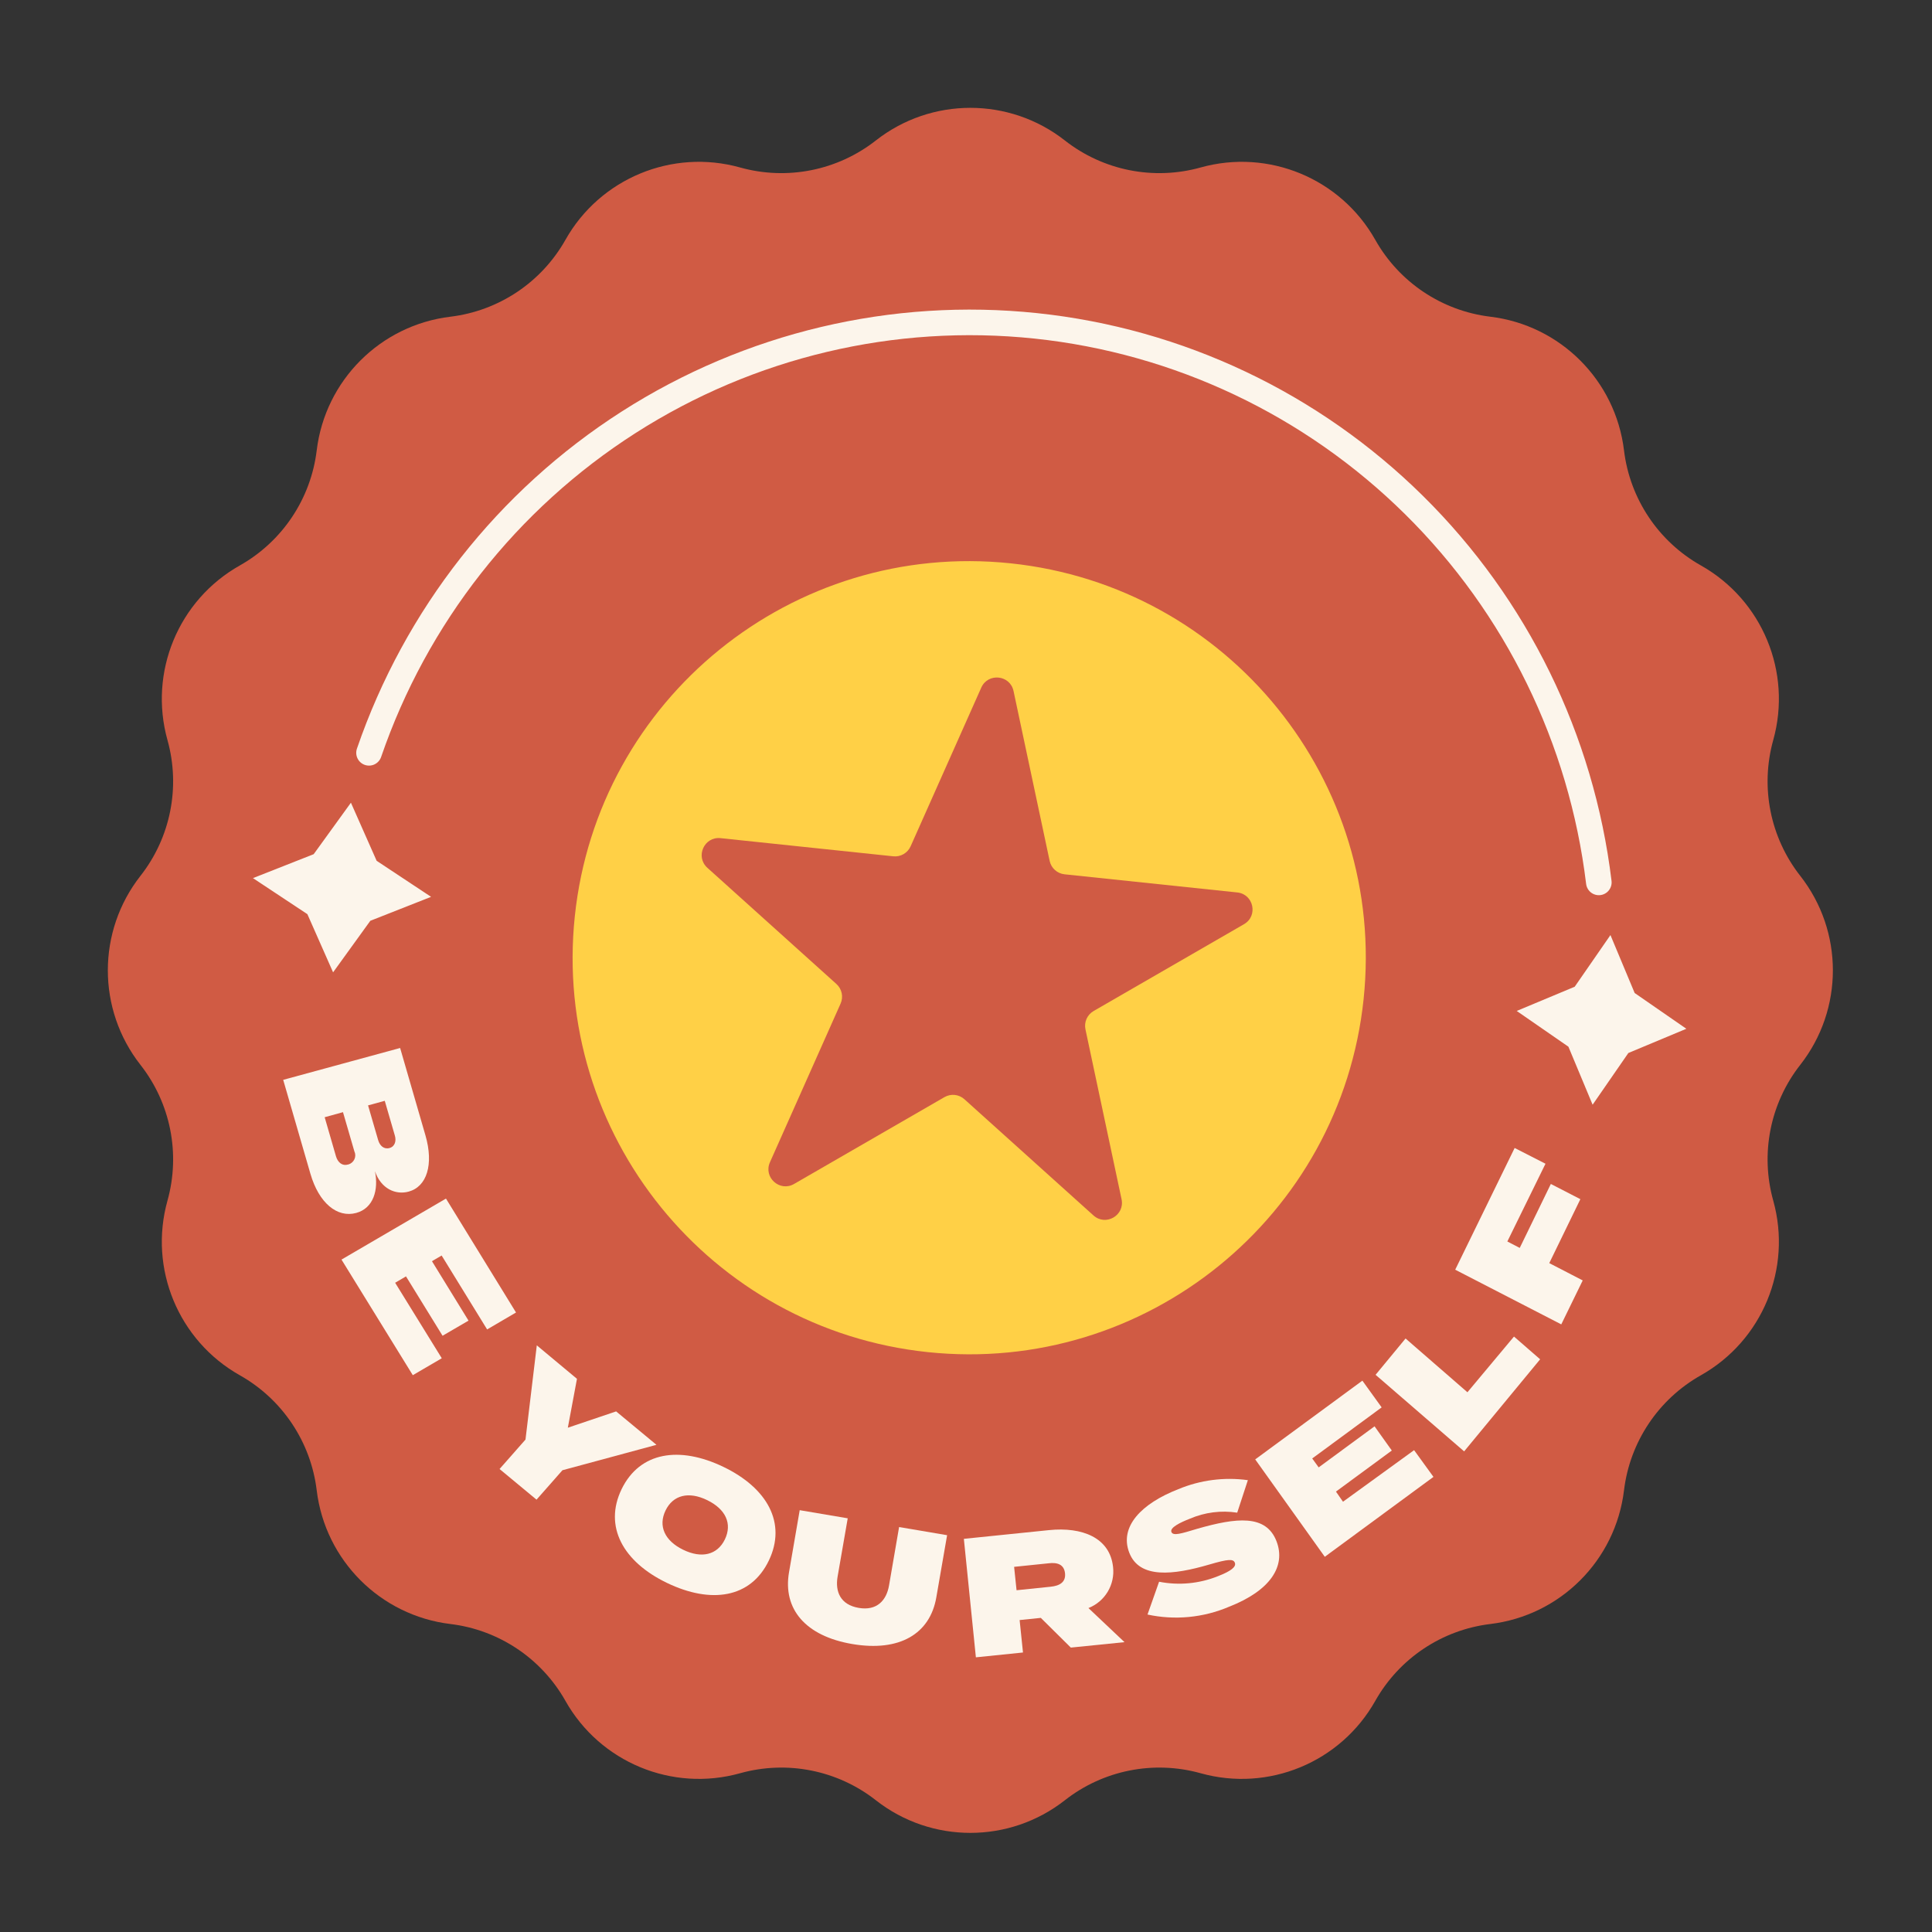 <svg width="250" height="250" viewBox="0 0 250 250" fill="none" xmlns="http://www.w3.org/2000/svg">
<rect x="0" y="0" width="250" height="250" fill="#333333" stroke="none"/>
<g clip-path="url(#clip0_3433_73429)">
<path d="M113.333 18.178C120.514 12.546 130.614 12.546 137.795 18.178C142.76 22.072 149.282 23.369 155.359 21.672C164.149 19.217 173.479 23.082 177.959 31.033C181.056 36.531 186.585 40.225 192.848 40.982C201.909 42.078 209.05 49.219 210.146 58.28C210.903 64.543 214.598 70.072 220.095 73.169C228.046 77.649 231.911 86.979 229.456 95.77C227.759 101.846 229.056 108.368 232.95 113.333C238.582 120.514 238.582 130.614 232.95 137.795C229.056 142.76 227.759 149.282 229.456 155.359C231.911 164.149 228.046 173.479 220.095 177.959C214.598 181.056 210.903 186.585 210.146 192.848C209.05 201.909 201.909 209.05 192.848 210.146C186.585 210.903 181.056 214.598 177.959 220.095C173.479 228.046 164.149 231.911 155.359 229.456C149.282 227.759 142.76 229.056 137.795 232.95C130.614 238.582 120.514 238.582 113.333 232.95C108.368 229.056 101.846 227.759 95.77 229.456C86.979 231.911 77.649 228.046 73.169 220.095C70.072 214.598 64.543 210.903 58.28 210.146C49.219 209.05 42.078 201.909 40.982 192.848C40.225 186.585 36.531 181.056 31.033 177.959C23.082 173.479 19.217 164.149 21.672 155.359C23.369 149.282 22.072 142.76 18.178 137.795C12.546 130.614 12.546 120.514 18.178 113.333C22.072 108.368 23.369 101.846 21.672 95.77C19.217 86.979 23.082 77.649 31.033 73.169C36.531 70.072 40.225 64.543 40.982 58.28C42.078 49.219 49.219 42.078 58.28 40.982C64.543 40.225 70.072 36.531 73.169 31.033C77.649 23.082 86.979 19.217 95.77 21.672C101.846 23.369 108.368 22.072 113.333 18.178Z" fill="#D05B44"/>
<path d="M46.089 156.956C43.631 157.622 41.265 155.672 40.167 151.882L36.646 139.731L51.776 135.609L55.052 146.915C56.149 150.706 55.225 153.559 52.878 154.194C51.183 154.657 49.292 153.817 48.518 151.552C49.007 153.966 48.338 156.342 46.089 156.956ZM45.07 150.686C45.245 150.635 45.406 150.548 45.543 150.43C45.679 150.313 45.789 150.168 45.863 150.006C45.937 149.843 45.975 149.667 45.973 149.488C45.971 149.31 45.93 149.134 45.852 148.972L44.383 143.914L42.012 144.568L43.472 149.615C43.717 150.459 44.336 150.913 45.049 150.683L45.07 150.686ZM47.627 143.037L48.931 147.521C49.136 148.236 49.663 148.753 50.393 148.557C51.124 148.361 51.3 147.603 51.091 146.93L49.788 142.445L47.627 143.037Z" fill="#FCF5EB"/>
<path d="M57.166 175.758L53.416 177.948L44.19 162.99L57.708 155.096L66.773 169.837L63.033 172.028L57.149 162.464L55.895 163.197L60.626 170.889L57.267 172.846L52.535 165.165L51.131 165.988L57.166 175.758Z" fill="#FCF5EB"/>
<path d="M74.659 178.419L73.478 184.744L79.727 182.634L84.946 186.959L72.781 190.247L69.426 194.056L64.643 190.089L67.998 186.28L69.462 174.086L74.659 178.419Z" fill="#FCF5EB"/>
<path d="M80.436 192.696C82.786 187.862 87.916 187.077 93.602 189.81C99.288 192.543 101.825 197.079 99.482 201.946C97.139 206.813 92.002 207.565 86.316 204.833C80.63 202.1 78.097 197.532 80.436 192.696ZM93.797 199.203C94.777 197.171 93.91 195.287 91.51 194.116C89.109 192.946 87.085 193.459 86.119 195.46C85.153 197.462 85.996 199.365 88.397 200.536C90.797 201.706 92.82 201.203 93.797 199.203Z" fill="#FCF5EB"/>
<path d="M122.555 198.654L121.162 206.68C120.35 211.435 116.387 213.77 110.301 212.74C104.215 211.711 101.277 208.196 102.1 203.443L103.482 195.416L109.695 196.469L108.384 204.019C108.052 205.956 108.746 207.653 111.116 208.06C113.487 208.467 114.71 207.077 115.042 205.151L116.342 197.6L122.555 198.654Z" fill="#FCF5EB"/>
<path d="M138.564 213.197L134.681 209.353L131.939 209.634L132.374 213.833L126.279 214.457L124.723 199.125L135.748 197.996C140.018 197.56 143.629 198.962 144.03 202.777C144.157 203.889 143.914 205.011 143.338 205.97C142.762 206.929 141.885 207.671 140.844 208.082L145.511 212.494L138.564 213.197ZM131.542 205.776L135.95 205.322C137.134 205.204 137.935 204.719 137.812 203.579C137.689 202.438 136.823 202.136 135.634 202.296L131.226 202.749L131.542 205.776Z" fill="#FCF5EB"/>
<path d="M165.184 199.448C166.414 202.656 164.399 205.82 159.036 207.913C155.705 209.332 152.021 209.684 148.487 208.92L149.985 204.676C152.542 205.179 155.191 204.928 157.612 203.953C159.289 203.304 159.99 202.743 159.792 202.225C159.594 201.707 158.961 201.725 156.487 202.449C151.81 203.82 147.446 204.314 146.13 200.926C144.814 197.539 147.715 194.553 152.463 192.703C155.31 191.513 158.421 191.11 161.473 191.533L160.095 195.738C158.02 195.418 155.896 195.69 153.965 196.522C152.716 197.005 151.362 197.677 151.577 198.229C151.793 198.781 152.804 198.464 154.933 197.82C159.997 196.373 163.829 195.929 165.184 199.448Z" fill="#FCF5EB"/>
<path d="M182.984 187.65L185.489 191.109L171.427 201.448L162.424 188.845L176.291 178.656L178.786 182.115L169.801 188.725L170.636 189.879L177.866 184.565L180.1 187.698L172.871 193.011L173.783 194.322L182.984 187.65Z" fill="#FCF5EB"/>
<path d="M195.909 172.95L199.293 175.892L189.458 187.807L177.999 177.9L181.879 173.2L189.884 180.158L195.909 172.95Z" fill="#FCF5EB"/>
<path d="M195.049 160.648L196.654 161.48L200.679 153.204L204.499 155.172L200.475 163.447L204.803 165.686L202.028 171.374L188.304 164.299L195.995 148.547L199.986 150.587L195.049 160.648Z" fill="#FCF5EB"/>
<path d="M48.737 111.387L55.78 116.051L47.921 119.148L43.102 125.82L39.775 118.292L32.732 113.628L40.591 110.53L45.409 103.869L48.737 111.387Z" fill="#FCF5EB"/>
<path d="M211.525 128.496L218.213 133.123L210.709 136.258L206.084 142.95L202.951 135.442L196.263 130.816L203.767 127.681L208.391 120.999L211.525 128.496Z" fill="#FCF5EB"/>
<path d="M47.751 97.414C53.817 79.764 65.649 64.694 81.32 54.66C96.99 44.627 115.573 40.223 134.039 42.166C152.503 44.11 169.759 52.289 182.99 65.369C196.221 78.449 204.646 95.656 206.888 114.182" stroke="#FCF5EB" stroke-width="3.311" stroke-miterlimit="10" stroke-linecap="round"/>
<path d="M120.051 174.964C148.237 177.926 173.487 157.479 176.45 129.293C179.412 101.107 158.965 75.857 130.779 72.894C102.593 69.932 77.343 90.379 74.38 118.565C71.418 146.751 91.865 172.001 120.051 174.964Z" fill="#FFD046"/>
<path d="M126.976 88.978C127.846 87.025 130.707 87.325 131.151 89.417L135.824 111.398C136.022 112.333 136.801 113.034 137.752 113.134L160.101 115.483C162.227 115.707 162.826 118.521 160.974 119.59L141.512 130.826C140.684 131.304 140.258 132.261 140.457 133.196L145.129 155.177C145.574 157.269 143.082 158.707 141.493 157.277L124.793 142.24C124.083 141.6 123.041 141.49 122.213 141.968L102.751 153.205C100.899 154.274 98.761 152.349 99.631 150.395L108.772 129.866C109.16 128.992 108.943 127.968 108.232 127.328L91.532 112.291C89.943 110.86 91.113 108.232 93.239 108.456L115.589 110.805C116.54 110.905 117.447 110.381 117.836 109.507L126.976 88.978Z" fill="#D05B44"/>
</g>
<defs>
<clipPath id="clip0_3433_73429">
<rect width="224.763" height="224.763" fill="white" transform="translate(13 13)"/>
</clipPath>
</defs>
</svg>
